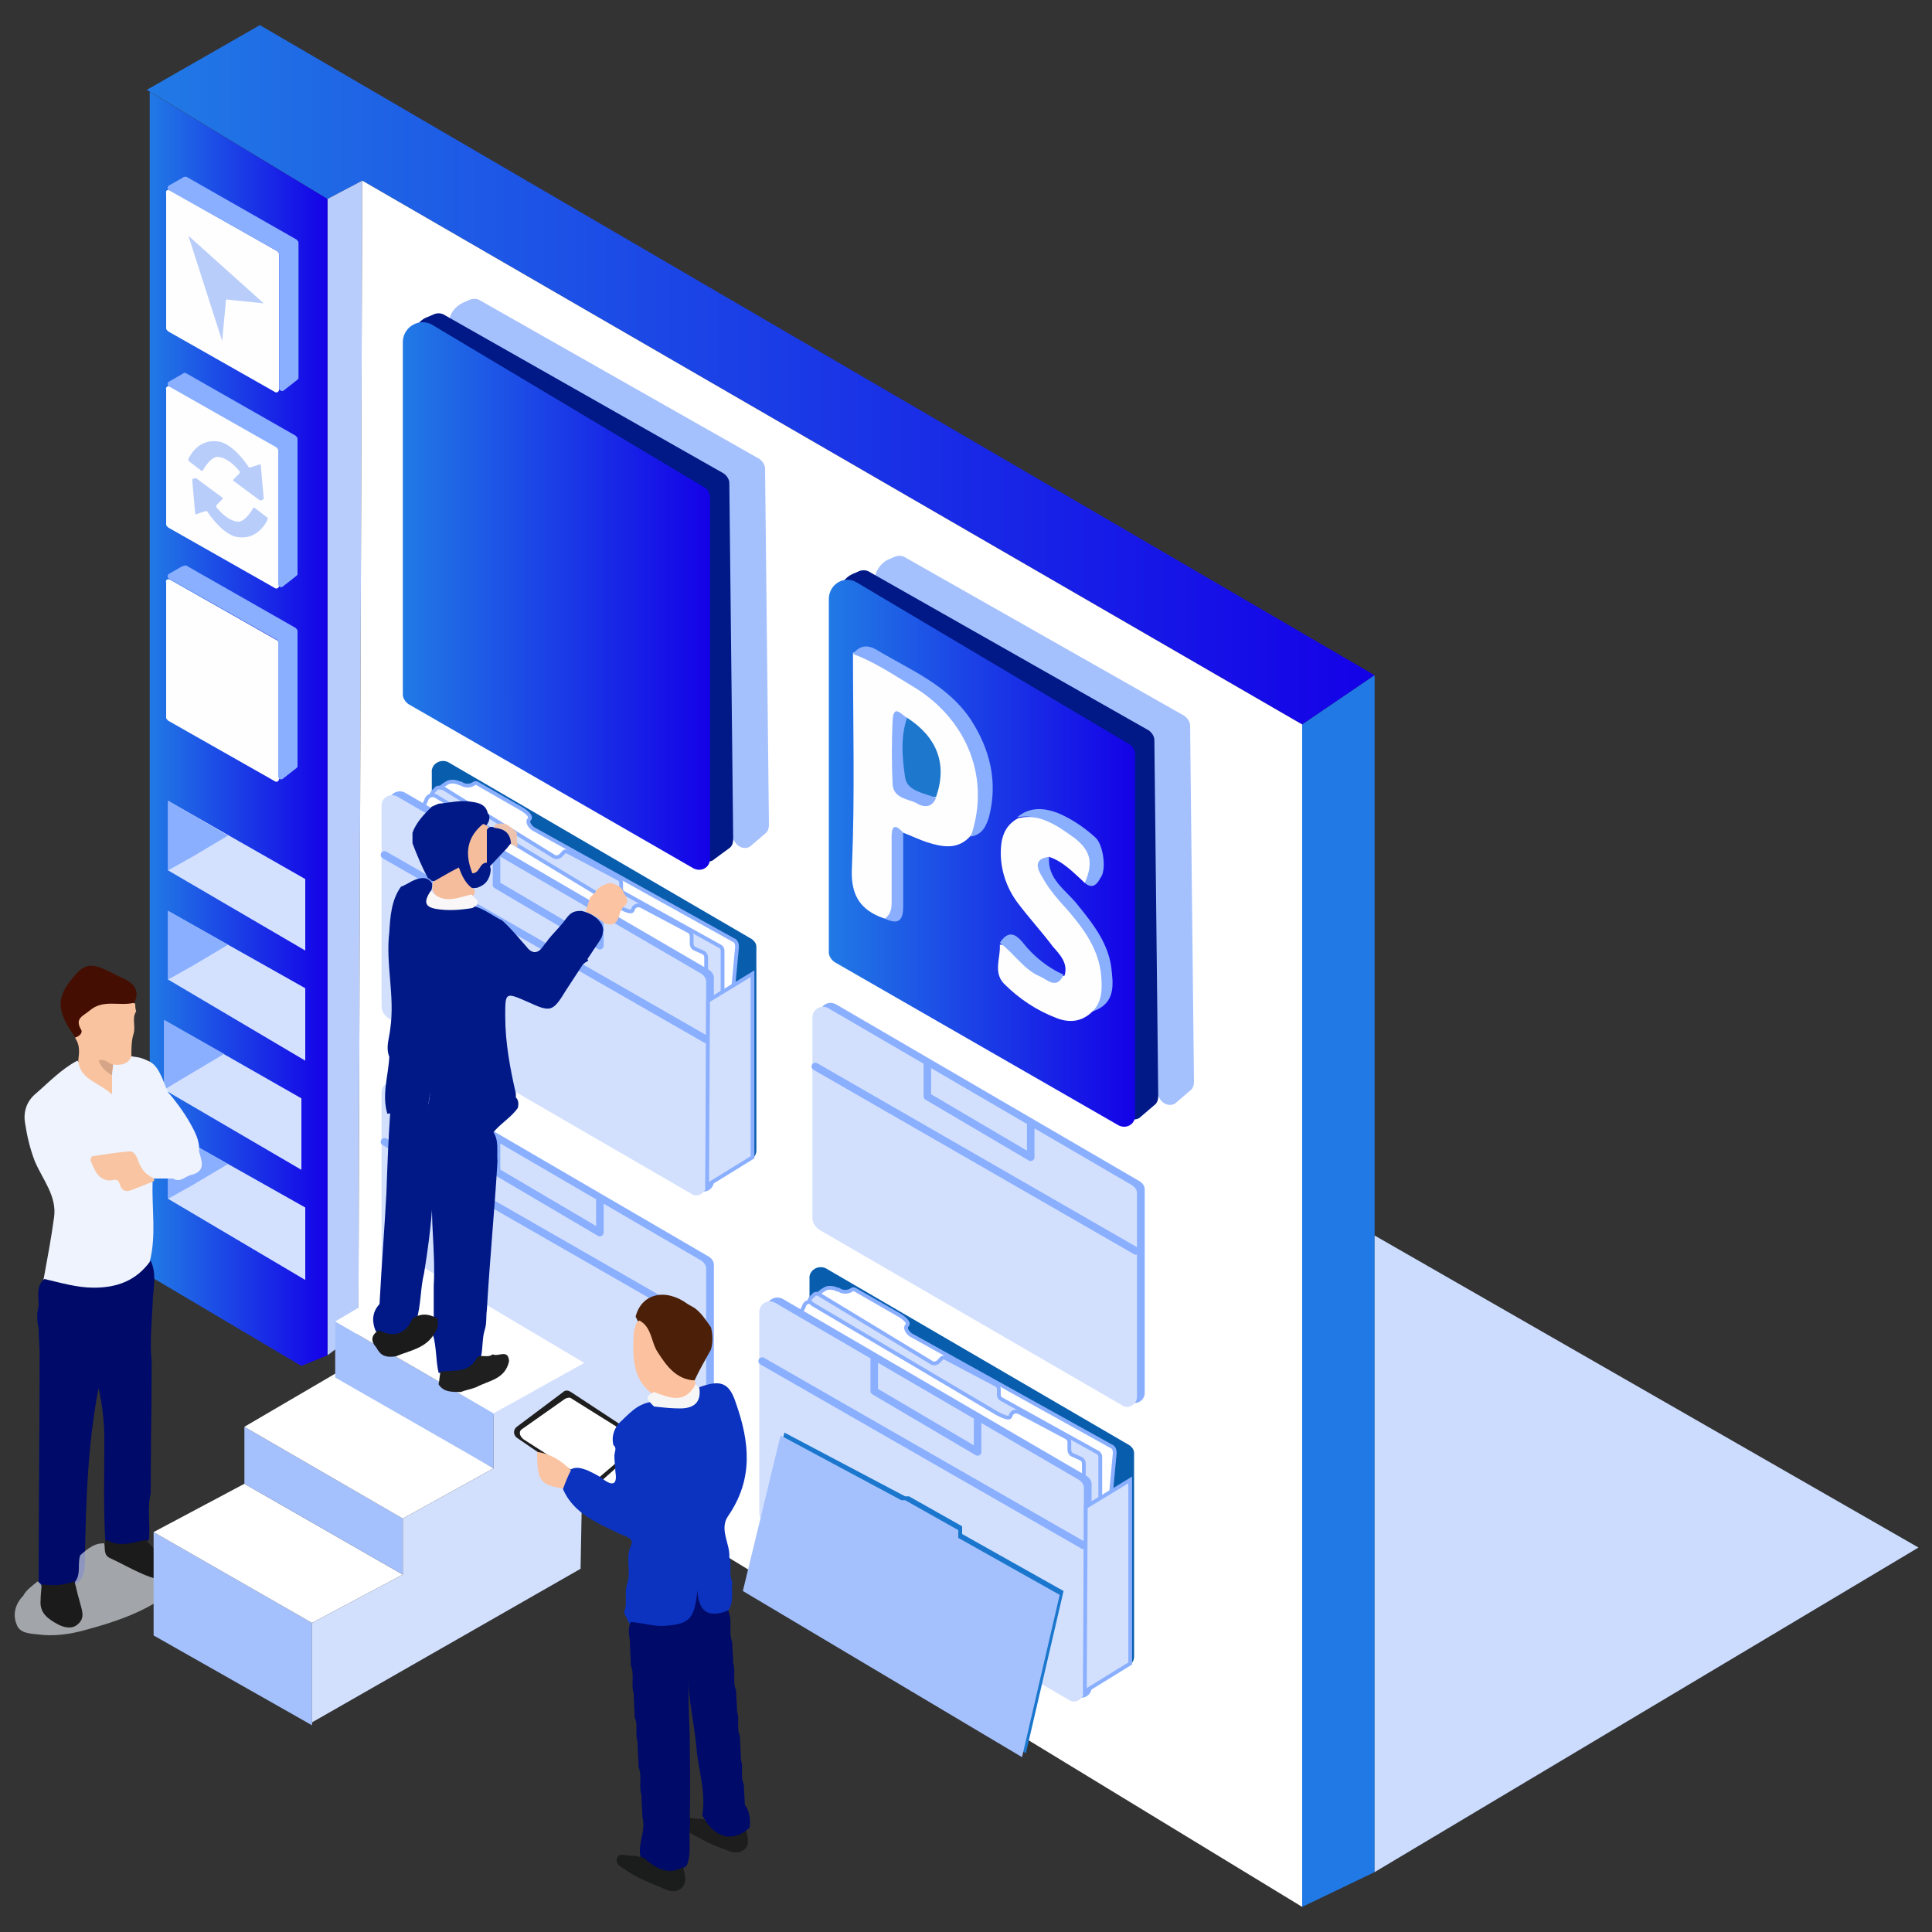 <svg xmlns="http://www.w3.org/2000/svg" xmlns:xlink="http://www.w3.org/1999/xlink" id="&#x56FE;&#x5C42;_1" x="0px" y="0px" viewBox="0 0 200 200" style="enable-background:new 0 0 200 200;" xml:space="preserve"><rect x="0" y="0" width="200" height="200" fill="#333333" stroke="none"/><style type="text/css">	.st0{fill:url(#SVGID_1_);}	.st1{fill:#2179E5;}	.st2{fill:#B8CDFB;}	.st3{fill:url(#SVGID_2_);}	.st4{fill:#FFFFFF;}	.st5{fill:#CBDCFF;}	.st6{fill:#FEFEFE;}	.st7{fill:#8AAFFF;}	.st8{fill:#D3E1FF;}	.st9{fill:#EEF3FE;}	.st10{fill:#000A68;}	.st11{opacity:0.6;fill:#EDF3FA;}	.st12{fill:#F9C39F;}	.st13{fill:#440F02;}	.st14{fill:#F9C4A1;}	.st15{fill:#D6A587;}	.st16{fill:#1B1B1B;}	.st17{fill:#A5C1FD;}	.st18{fill:#001987;}	.st19{fill:url(#SVGID_3_);}	.st20{fill:url(#SVGID_4_);}	.st21{fill:#8AAFFE;}	.st22{fill:#89AEFE;}	.st23{fill:#8AAFFD;}	.st24{fill:#8BAFFE;}	.st25{fill:#89AFFD;}	.st26{fill:#1D78CD;}	.st27{fill:#8AAEFE;}	.st28{fill:#B8CDFA;}	.st29{fill:#085DAD;}	.st30{fill:#FFFFFF;stroke:#8AAFFF;stroke-width:0.391;stroke-miterlimit:10;}	.st31{fill:#D2E0FE;stroke:#8AAFFF;stroke-width:0.391;stroke-miterlimit:10;}	.st32{fill:#D2E0FE;}	.st33{fill:none;stroke:#8AAFFF;stroke-width:0.782;stroke-linecap:round;stroke-linejoin:round;stroke-miterlimit:10;}	.st34{fill:#1A77CD;}	.st35{fill:#1E1E1E;}	.st36{fill:#1D1D1D;}	.st37{fill:#0C33BF;}	.st38{fill:#4B1F08;}	.st39{fill:#FCC29F;}	.st40{fill:#FAC4A3;}	.st41{fill:#F7F6F7;}	.st42{fill:#1B1C1C;}	.st43{fill:#1B1B1C;}	.st44{fill:#FBC3A1;}	.st45{fill:#F5BD9C;}	.st46{fill:#F9F7F7;}	.st47{fill:#1F1F1F;}	.st48{fill:#EDC3AE;}</style><g>	<linearGradient id="SVGID_1_" gradientUnits="userSpaceOnUse" x1="15.178" y1="38.809" x2="142.252" y2="38.809">		<stop offset="5.586592e-03" style="stop-color:#2179E5"></stop>		<stop offset="1" style="stop-color:#1401E7"></stop>	</linearGradient>	<polygon class="st0" points="15.2,9.3 26.9,2.6 142.3,69.9 134.8,75 37.5,18.7 33.9,20.6  "></polygon>	<polygon class="st1" points="134.8,197.4 142.3,193.8 142.3,69.9 134.8,75  "></polygon>	<polygon class="st2" points="33.9,140.3 37.1,137.9 37.5,18.7 33.9,20.6  "></polygon>	<linearGradient id="SVGID_2_" gradientUnits="userSpaceOnUse" x1="15.515" y1="75.469" x2="33.946" y2="75.469">		<stop offset="5.586592e-03" style="stop-color:#2179E5"></stop>		<stop offset="1" style="stop-color:#1401E7"></stop>	</linearGradient>	<polygon class="st3" points="15.5,9.5 15.5,132.1 31.2,141.4 33.9,140.3 33.9,20.6  "></polygon>	<polygon class="st4" points="37.5,18.7 134.8,75 134.8,197.4 37.1,137.9  "></polygon>	<polygon class="st5" points="142.3,127.9 198.6,160.2 142.3,193.8  "></polygon>	<path class="st6" d="M17.6,60l11.1,6.3c0.1,0.1,0.2,0.2,0.2,0.3v14c0,0.2-0.2,0.4-0.4,0.3l-11.1-6.3c-0.1-0.1-0.2-0.2-0.2-0.3v-14  C17.1,60,17.4,59.9,17.6,60z"></path>	<path class="st7" d="M18.9,58.6l-1.4,0.8c-0.2,0.1-0.2,0.4,0,0.5l11.1,6.3c0.1,0.1,0.2,0.2,0.2,0.3v13.9c0,0.2,0.3,0.4,0.5,0.2  l1.4-1.1c0.1-0.1,0.1-0.1,0.1-0.2l0-14c0-0.1-0.1-0.2-0.2-0.3l-11.4-6.5C19.1,58.6,19,58.6,18.9,58.6z"></path>	<path class="st6" d="M17.6,40l11.1,6.3c0.1,0.1,0.2,0.2,0.2,0.3v14c0,0.2-0.2,0.4-0.4,0.3l-11.1-6.3c-0.1-0.1-0.2-0.2-0.2-0.3v-14  C17.1,40.1,17.4,39.9,17.6,40z"></path>	<path class="st7" d="M18.9,38.7l-1.4,0.8c-0.2,0.1-0.2,0.4,0,0.5l11.1,6.3c0.1,0.1,0.2,0.2,0.2,0.3v13.9c0,0.2,0.3,0.4,0.5,0.2  l1.4-1.1c0.1-0.1,0.1-0.1,0.1-0.2l0-14c0-0.1-0.1-0.2-0.2-0.3l-11.4-6.5C19.1,38.6,19,38.6,18.9,38.7z"></path>	<path class="st6" d="M17.6,19.7L28.7,26c0.1,0.1,0.2,0.2,0.2,0.3v14c0,0.2-0.2,0.4-0.4,0.3l-11.1-6.3c-0.1-0.1-0.2-0.2-0.2-0.3V20  C17.1,19.7,17.4,19.6,17.6,19.7z"></path>	<path class="st7" d="M18.9,18.4l-1.4,0.8c-0.2,0.1-0.2,0.4,0,0.5L28.7,26c0.1,0.1,0.2,0.2,0.2,0.3v13.9c0,0.2,0.3,0.4,0.5,0.2  l1.4-1.1c0.1-0.1,0.1-0.1,0.1-0.2l0-14c0-0.1-0.1-0.2-0.2-0.3l-11.4-6.5C19.1,18.3,19,18.3,18.9,18.4z"></path>	<polygon class="st8" points="17.4,82.9 17.4,90.1 31.6,98.4 31.6,91  "></polygon>	<polygon class="st7" points="19.9,88.7 23.6,86.5 17.4,82.9 17.4,90.1  "></polygon>	<polygon class="st8" points="17.4,94.3 17.4,101.4 31.6,109.8 31.6,102.3  "></polygon>	<polygon class="st7" points="19.9,100 23.6,97.8 17.4,94.3 17.4,101.4  "></polygon>	<polygon class="st8" points="17,105.6 17,112.8 31.2,121.1 31.2,113.7  "></polygon>	<polygon class="st7" points="19.5,111.3 23.2,109.1 17,105.6 17,112.8  "></polygon>	<polygon class="st8" points="17.4,117 17.4,124.1 31.6,132.5 31.6,125  "></polygon>	<polygon class="st7" points="19.9,122.7 23.6,120.5 17.4,117 17.4,124.1  "></polygon>	<g>		<path class="st9" d="M20.6,119.2c0.3,1,0.7,2-0.7,2.4c-0.7,0.1-1.2,0.9-2,0.4c-0.6,0-1.2,0-1.9,0c-0.7,0.2-1.2-0.2-1.4-0.7   c-0.8-1.7-2.1-1.4-3.5-1.2c-0.3,0.1-0.7,0-0.8,0.4c-0.1,0.4,0.3,0.8,0.6,0.9c1.4,0.3,2.6,1.9,4.2,0.8c0.2-0.1,0.5,0,0.7,0.2   c-0.1,2.7,0.4,5.5-0.3,8.2c0.1,0.8-0.4,1.3-0.9,1.8c-2.3,2.1-7.7,2.1-10.1,0.1c0.4-2.2,0.8-4.3,1.1-6.5c0.3-2.2-1.2-3.9-2-5.8   c-0.5-1.3-0.8-2.6-1-3.9c-0.2-1.1,0.1-2.2,1-3c1.4-1.2,2.7-2.6,4.4-3.5c0.9,0.9,1.8,1.8,2.9,2.5c0.4-0.3,0.1-0.7,0.2-1.1   c0-0.4,0.1-0.7,0.3-1.1c0.6-0.4,1.3-0.8,2.1-0.8c0.6,0.2,0.8,0,2,0.6c1.2,0.6,1.6,2.9,2,3.3c0.4,0.4,1.6,2,2.2,3.1   C20.2,117.2,20.7,118.1,20.6,119.2z"></path>		<path class="st10" d="M4.6,132.4c1.7,0.4,3.4,0.9,5.1,0.9c2.4,0,4.4-0.7,5.9-2.8c0.7,1.5,0.2,3,0.2,4.5c-0.1,2-0.3,4-0.1,6   c0,4.5-0.1,9-0.1,13.6c-0.4,1.6,0,3.2-0.2,4.8c-1.5,1.1-3,1.3-4.5,0.1c-0.2-3.5-0.1-7-0.1-10.5c0-1.8-0.2-3.6-0.6-5.3   c-1.1,5.7-1.3,11.5-1.4,17.2c0,1,0.1,2.1-0.7,2.9c-1.1,0.8-2.3,0.9-3.5,0.6c-0.3-0.1-0.6-0.4-0.6-0.7c0-7.8,0.1-15.7,0.1-23.5   c0-0.9-0.1-1.8-0.1-2.7c-0.2-0.8-0.2-1.6,0-2.3C4,134.3,3.7,133.1,4.6,132.4z"></path>		<path class="st11" d="M3.9,163.7c0.1,0.1,0.3,0.2,0.4,0.4c0.4,0.5,0.4,1.2,0.5,1.8c0.1,0.9,0.6,1.5,1.5,1.8c1,0.3,1.6,0,1.6-1.2   c0-0.9-0.7-1.8-0.1-2.8c0.6-0.8,0.2-1.8,0.5-2.7c0.8-0.7,1.6-1.4,2.8-1.2c1.8,2.6,4.6,2.9,7.3,3.6c0.2,0.1,0.3,0.2,0.4,0.4   c-2.8,2.8-6.5,4-10.2,5c-1.5,0.4-3.1,0.6-4.6,0.4c-0.9-0.1-2-0.1-2.3-1.1c-0.4-1-0.1-2.1,0.7-2.9C2.7,164.6,3.3,164.2,3.9,163.7z"></path>		<path class="st12" d="M13.6,109.4c-0.4,0.8-1.1,0.9-1.9,0.8c-1,0.3-0.2,0.7-0.1,1.1c0,0.6,0,1.1,0,2c-1.4-1.3-3.3-1.5-3.5-3.5   c0.1-0.8,0.2-1.6-0.3-2.3c0.1-3.6,2.5-5,6.2-3.6c0,0.3,0,0.5,0.1,0.8c-0.5,0.7,0,1.6-0.3,2.4C13.6,107.8,13.6,108.6,13.6,109.4z"></path>		<path class="st13" d="M13.9,103.8c-1.5,0.4-3.2-0.4-4.6,0.8c-0.7,0.6-1.6,0.8-0.9,2c0.2,0.3-0.2,0.7-0.6,0.8   c-2.1-2.9-2-4.3,0.1-6.6c0.7-0.8,1.4-1,2.3-0.7c0.9,0.3,1.7,0.8,2.6,1.2C13.9,101.8,14.5,102.6,13.9,103.8z"></path>		<path class="st14" d="M15.9,122.3c-0.6,0.2-1.2,0.5-1.8,0.7c-0.7,0.3-1.4,0.6-1.7-0.4c-0.2-0.7-0.6-0.4-1.1-0.4   c-1.2-0.1-1.5-1.1-1.9-2c-0.1-0.1,0.1-0.5,0.1-0.5c1.3-0.2,2.6-0.4,3.8-0.5c0.7-0.1,0.9,0.7,1.1,1.2c0.3,0.7,0.7,1.2,1.4,1.5   C16,122.1,16,122.2,15.9,122.3z"></path>		<path class="st15" d="M11.6,111.3c-0.6-0.3-1.1-0.8-1.4-1.5c0.6-0.3,1,0.3,1.5,0.4C11.7,110.6,11.6,110.9,11.6,111.3z"></path>		<path class="st16" d="M10.8,159.8c0.1-0.1,0.1-0.3,0.2-0.4c1.4,0.8,2.7,0.3,4.1,0c0.8,1,1.8,1.7,2.8,2.4c0.7,0.5,1.2,1.1,0.4,1.9   c-2.6,0.1-4.7-1.4-6.9-2.4C10.7,161,10.9,160.3,10.8,159.8z"></path>		<path class="st16" d="M7.7,163.7c0.2,0.6,0.3,1.3,0.5,1.9c0.2,0.9,0.7,1.8-0.1,2.5c-0.6,0.6-1.5,0.4-2.2,0   c-0.9-0.5-1.8-1.1-1.7-2.4c0-0.6,0.1-1.2,0.1-1.7C5.5,164.2,6.6,164.1,7.7,163.7z"></path>	</g>	<g>		<path class="st17" d="M92,57.9l0.7-0.3c0.3-0.1,0.7-0.1,1,0.1l28.9,16.4c0.3,0.2,0.6,0.6,0.6,1l0.4,36.9c0,0.3-0.1,0.7-0.4,0.9   l-1.4,1.2c-0.5,0.5-1.3,0.3-1.7-0.3l-29.4-50c-0.1-0.2-0.2-0.4-0.2-0.6v-3.2C90.6,59.2,91.1,58.3,92,57.9z"></path>		<path class="st18" d="M88.3,59.4l0.7-0.3c0.3-0.1,0.7-0.1,1,0.1l28.9,16.4c0.3,0.2,0.6,0.6,0.6,1l0.4,36.9c0,0.3-0.1,0.7-0.4,0.9   l-1.4,1.2c-0.5,0.5-1.3,0.3-1.7-0.3L87,65.3c-0.1-0.2-0.2-0.4-0.2-0.6v-3.2C86.9,60.6,87.4,59.8,88.3,59.4z"></path>		<linearGradient id="SVGID_3_" gradientUnits="userSpaceOnUse" x1="85.798" y1="88.297" x2="117.62" y2="88.297">			<stop offset="5.586592e-03" style="stop-color:#2179E5"></stop>			<stop offset="1" style="stop-color:#1401E7"></stop>		</linearGradient>		<path class="st19" d="M88.7,60.3l28.3,16.8c0.3,0.2,0.5,0.6,0.5,1v37.4c0,0.9-0.9,1.4-1.7,1L86.4,99.6c-0.3-0.2-0.6-0.6-0.6-1V62   C85.8,60.5,87.4,59.5,88.7,60.3z"></path>	</g>	<g>		<path class="st17" d="M48,31.3l0.7-0.3c0.3-0.1,0.7-0.1,1,0.1l28.9,16.4c0.3,0.2,0.6,0.6,0.6,1l0.4,36.9c0,0.3-0.1,0.7-0.4,0.9   l-1.4,1.2c-0.5,0.5-1.3,0.3-1.7-0.3l-29.4-50c-0.1-0.2-0.2-0.4-0.2-0.6v-3.2C46.5,32.5,47.1,31.7,48,31.3z"></path>		<path class="st18" d="M44.3,32.8l0.7-0.3c0.3-0.1,0.7-0.1,1,0.1L74.9,49c0.3,0.2,0.6,0.6,0.6,1l0.4,36.9c0,0.3-0.1,0.7-0.4,0.9   L74,88.9c-0.5,0.5-1.3,0.3-1.7-0.3L43,38.7c-0.1-0.2-0.2-0.4-0.2-0.6v-3.2C42.8,34,43.4,33.1,44.3,32.8z"></path>		<linearGradient id="SVGID_4_" gradientUnits="userSpaceOnUse" x1="41.766" y1="61.656" x2="73.587" y2="61.656">			<stop offset="5.586592e-03" style="stop-color:#2179E5"></stop>			<stop offset="1" style="stop-color:#1401E7"></stop>		</linearGradient>		<path class="st20" d="M44.7,33.6L73,50.5c0.3,0.2,0.5,0.6,0.5,1v37.4c0,0.9-0.9,1.4-1.7,1L42.3,72.9c-0.3-0.2-0.6-0.6-0.6-1V35.3   C41.8,33.8,43.4,32.9,44.7,33.6z"></path>	</g>	<path class="st6" d="M88.6,62.8"></path>	<g>		<path class="st21" d="M113.1,104.7c1.5-4-0.3-7.1-2.8-10c-1.2-1.4-2.7-2.7-3.3-4.6c-0.4-1.4,0-1.8,1.6-1.4   c-0.2,2.3,1.7,3.4,2.9,4.9c1.7,2.1,3.4,4.2,3.6,7.1C115.3,102.4,115.2,104,113.1,104.7z"></path>		<g>			<path class="st6" d="M91.6,95.1c-2.7-0.9-3.6-2.6-3.4-5.5c0.3-7.3,0.1-14.6,0.1-22c0.3-0.2,0.7-0.2,1-0.1    c4.2,2.1,8.4,4.1,10.8,8.5c1.4,2.6,1.9,5.3,1.5,8.2c-0.1,0.9-0.5,1.6-1.1,2.3c-1.3,1.5-2.9,1.2-4.5,0.7c-0.9-0.3-1.7-0.7-2.5-1    c-0.9,0.2-0.6,1-0.6,1.5c-0.1,1.8,0.1,3.5-0.1,5.3C92.8,93.9,92.9,94.9,91.6,95.1z"></path>			<path class="st6" d="M112.3,91.4c-1.1-1-2.2-2.2-3.7-2.7c-1.7,0.2-1.2,1.3-0.7,2.1c0.7,1.3,1.7,2.4,2.7,3.5    c1.7,2,3.2,4.1,3.4,6.8c0.1,1.3,0.1,2.6-0.9,3.6c-1.1,1.1-2.4,1.2-3.7,0.7c-2.1-0.8-3.9-2-5.5-3.6c-1.1-1.2-0.3-2.7-0.4-4    c1.3-0.1,1.7,1.1,2.5,1.6c1.2,0.9,2.3,2.2,4.2,1.6c0.4-1.3-0.5-2.2-1.2-3c-1.2-1.6-2.5-3-3.7-4.6c-1.1-1.5-1.7-3.3-1.7-5.1    c0-1.4,0.3-2.8,1.8-3.6c2.5-0.6,6.2,0.9,7.5,3.1C113.5,89,113.3,90.5,112.3,91.4z"></path>			<path class="st22" d="M100.5,86.6c2.2-6.5-0.8-12.5-6.1-15.6c-2-1.2-3.9-2.5-6.1-3.3c0.7-0.9,1.5-1,2.5-0.4    c3.5,2.1,7.3,3.6,9.7,7.2c2,3.1,2.8,6.4,1.9,10C102.1,85.5,101.7,86.4,100.5,86.6z"></path>			<path class="st23" d="M112.3,91.4c0.9-2.1,0.6-3.3-1-4.6c-1.8-1.3-3.6-2.6-6-2.2c1.3-1.1,2.8-1,4.3-0.4c1.4,0.6,2.7,1.5,3.8,2.5    c0.8,0.7,1.2,3.4,0.5,4.2C113.6,91.5,113.1,92.1,112.3,91.4z"></path>			<path class="st24" d="M91.6,95.1c0.8-0.6,0.7-1.4,0.7-2.2c0-2.1,0-4.2,0-6.3c0-1.3,0.5-1.2,1.2-0.4c0,2.5,0,5,0,7.6    C93.5,95.2,93.1,95.8,91.6,95.1z"></path>			<path class="st25" d="M110.1,100.9c-0.7,1.6-1.7,0.5-2.4,0.2c-1.7-0.7-2.7-2.4-4.2-3.5c0.8-1.2,1.5-1.1,2.4,0    C107,99,108.5,100.2,110.1,100.9z"></path>			<path class="st26" d="M93.9,74.3c3.1,2,4.2,4.8,3,8.2c-2.3,0.2-3.8-1-3.9-3.2c-0.1-1.2-0.1-2.3,0-3.5    C93,75.2,92.9,74.4,93.9,74.3z"></path>			<path class="st27" d="M93.9,74.3c-0.7,2-0.5,4.2-0.2,6.2c0.2,1.4,2,1.6,3.2,2.1c-0.5,1.2-1.5,0.9-2.1,0.5    c-0.9-0.4-2.3-0.5-2.4-1.9c-0.1-2.2-0.1-4.4,0-6.6C92.5,72.8,93.3,74,93.9,74.3z"></path>		</g>	</g>	<polygon class="st28" points="19.5,24.4 23,35.3 23.4,31 27.3,31.4  "></polygon>	<path class="st28" d="M19.9,49.7l0.3,3.4c0,0.1,0.1,0.2,0.2,0.1l0.9-0.3c0.1,0,0.1,0,0.2,0.1c0.3,0.5,1.7,2.4,3.1,2.6  c2,0.3,2.9-1.4,3.1-1.8c0-0.1,0-0.1,0-0.2l-1.3-1c-0.1-0.1-0.2,0-0.2,0c-0.2,0.4-0.9,1.4-1.5,1.4c-1,0-2-1.1-2.3-1.5  c0-0.1,0-0.1,0-0.2l0.6-0.6c0.1-0.1,0.1-0.2,0-0.2l-2.7-2C20,49.5,19.9,49.6,19.9,49.7z"></path>	<path class="st28" d="M27.3,51.6l-0.3-3.4c0-0.1-0.1-0.2-0.2-0.1l-0.9,0.3c-0.1,0-0.1,0-0.2-0.1c-0.3-0.5-1.7-2.4-3.1-2.6  c-2-0.3-2.9,1.4-3.1,1.8c0,0.1,0,0.1,0,0.2l1.3,1c0.1,0.1,0.2,0,0.2,0c0.2-0.4,0.9-1.4,1.5-1.4c1,0,2,1.1,2.3,1.5  c0,0.1,0,0.1,0,0.2l-0.6,0.6c-0.1,0.1-0.1,0.2,0,0.2l2.7,2C27.1,51.8,27.3,51.7,27.3,51.6z"></path>	<g>		<path class="st29" d="M46.4,78.9l31.4,18.3c0.3,0.2,0.5,0.5,0.5,0.8v21.1c0,0.8-0.9,1.3-1.5,0.9l-31.4-18.2   c-0.4-0.3-0.7-0.7-0.7-1.2V80C44.6,79.1,45.6,78.5,46.4,78.9z"></path>		<path class="st30" d="M75.9,102.3c0,0.2-0.1,0.4-0.3,0.6l-2,1.4c-0.2,0.1-0.7-4.9-0.9-5l-28-15.3c-0.9-0.5,0.6-2.4,1.5-2.9l0,0   c0.4-0.3,1-0.2,1.4,0l0.1,0c0.4,0.3,1,0.3,1.4,0c0,0,0.1-0.1,0.3,0l4.7,2.7c0.3,0.2,1,0.7,0.7,1l0,0c-0.3,0.3,0.1,0.8,0.4,1   l20.7,11.5c0.3,0.1,0.4,0.4,0.4,0.7L75.9,102.3z"></path>		<path class="st31" d="M45.2,81.6L44.8,82c-0.1,0.1-0.1,0.2-0.1,0.3v4.2c0,0.2,0.1,0.3,0.2,0.4l29.2,17.1c0.3,0.2,0.7,0,0.7-0.4   v-5.2c0-0.2-0.1-0.3-0.2-0.4l-10.1-5.6c-0.1-0.1-0.2-0.2-0.2-0.4v-0.6c0-0.2-0.1-0.3-0.2-0.4l-5.3-2.8c-0.2-0.1-0.4-0.1-0.5,0.1   l-0.3,0.3c-0.1,0.1-0.4,0.2-0.6,0.1l-11.5-7.1C45.5,81.5,45.3,81.5,45.2,81.6z"></path>		<path class="st30" d="M44.1,82.9l-1.1,2.2c0,0.2,0.9,0.4,1.1,0.5l28.1,15.7c0.4,0.2,0.9-0.1,0.9-0.5v-1.7c0-0.2-0.1-0.4-0.3-0.5   l-0.9-0.4c-0.2-0.1-0.3-0.3-0.3-0.5v-0.8c0-0.2-0.1-0.4-0.3-0.5l-4.9-2.6c-0.4-0.2-0.8,0-0.9,0.4l0,0c-0.1,0.4-1-0.1-1.4-0.3   L45.1,82.4C44.7,82.2,44.2,82.4,44.1,82.9z"></path>		<path class="st7" d="M42,82.1l31.4,18.3c0.3,0.2,0.5,0.5,0.5,0.8v21.1c0,0.8-0.9,1.3-1.5,0.9l-31.4-18.2c-0.4-0.3-0.7-0.7-0.7-1.2   V83.1C40.2,82.2,41.2,81.6,42,82.1z"></path>		<path class="st32" d="M41.2,82.5l31.4,18.3c0.3,0.2,0.5,0.5,0.5,0.8v21.1c0,0.8-0.9,1.3-1.5,0.9l-31.4-18.2   c-0.4-0.3-0.7-0.7-0.7-1.2V83.5C39.4,82.6,40.4,82,41.2,82.5z"></path>		<polyline class="st33" points="51.4,88.4 51.4,91.6 62.1,97.9 62.1,94.6   "></polyline>		<line class="st33" x1="39.8" y1="88.5" x2="73.1" y2="107.6"></line>		<polygon class="st31" points="77.9,100.8 73.3,103.6 73.2,122.7 77.9,119.8   "></polygon>	</g>	<g>		<path class="st29" d="M85.5,131.3l31.4,18.3c0.3,0.2,0.5,0.5,0.5,0.8v21.1c0,0.8-0.9,1.3-1.5,0.9l-31.4-18.2   c-0.4-0.3-0.7-0.7-0.7-1.2v-20.6C83.7,131.5,84.7,130.9,85.5,131.3z"></path>		<path class="st30" d="M115,154.7c0,0.2-0.1,0.4-0.3,0.6l-2,1.4c-0.2,0.1-0.7-4.9-0.9-5l-28-15.3c-0.9-0.5,0.6-2.4,1.5-2.9l0,0   c0.4-0.3,1-0.2,1.4,0l0.1,0c0.4,0.3,1,0.3,1.4,0c0,0,0.1-0.1,0.3,0l4.7,2.7c0.3,0.2,1,0.7,0.7,1l0,0c-0.3,0.3,0.1,0.8,0.4,1   l20.7,11.5c0.3,0.1,0.4,0.4,0.4,0.7L115,154.7z"></path>		<path class="st31" d="M84.3,134l-0.4,0.4c-0.1,0.1-0.1,0.2-0.1,0.3v4.2c0,0.2,0.1,0.3,0.2,0.4l29.2,17.1c0.3,0.2,0.7,0,0.7-0.4   v-5.2c0-0.2-0.1-0.3-0.2-0.4l-10.1-5.6c-0.1-0.1-0.2-0.2-0.2-0.4v-0.6c0-0.2-0.1-0.3-0.2-0.4l-5.3-2.8c-0.2-0.1-0.4-0.1-0.5,0.1   l-0.3,0.3c-0.1,0.1-0.4,0.2-0.6,0.1L84.8,134C84.6,133.9,84.4,133.9,84.3,134z"></path>		<path class="st30" d="M83.2,135.3l-1.1,2.2c0,0.2,0.9,0.4,1.1,0.5l28.1,15.7c0.4,0.2,0.9-0.1,0.9-0.5v-1.7c0-0.2-0.1-0.4-0.3-0.5   l-0.9-0.4c-0.2-0.1-0.3-0.3-0.3-0.5v-0.8c0-0.2-0.1-0.4-0.3-0.5l-4.9-2.6c-0.4-0.2-0.8,0-0.9,0.4l0,0c-0.1,0.4-1-0.1-1.4-0.3   l-19.1-11.3C83.8,134.6,83.3,134.8,83.2,135.3z"></path>		<path class="st7" d="M81.1,134.5l31.4,18.3c0.3,0.2,0.5,0.5,0.5,0.8v21.1c0,0.8-0.9,1.3-1.5,0.9L80,157.3   c-0.4-0.3-0.7-0.7-0.7-1.2v-20.6C79.3,134.6,80.3,134,81.1,134.5z"></path>		<path class="st32" d="M80.3,134.9l31.4,18.3c0.3,0.2,0.5,0.5,0.5,0.8v21.1c0,0.8-0.9,1.3-1.5,0.9l-31.4-18.2   c-0.4-0.3-0.7-0.7-0.7-1.2v-20.6C78.5,135,79.5,134.4,80.3,134.9z"></path>		<polyline class="st33" points="90.5,140.8 90.5,144 101.2,150.3 101.2,147   "></polyline>		<line class="st33" x1="78.9" y1="140.9" x2="112.2" y2="160"></line>		<polygon class="st31" points="117,153.2 112.4,156 112.3,175.1 117,172.2   "></polygon>	</g>	<g>		<path class="st7" d="M86.6,104l31.4,18.3c0.3,0.2,0.5,0.5,0.5,0.8v21.1c0,0.8-0.9,1.3-1.5,0.9l-31.4-18.2   c-0.4-0.3-0.7-0.7-0.7-1.2V105C84.8,104.1,85.8,103.5,86.6,104z"></path>		<path class="st32" d="M85.8,104.4l31.4,18.3c0.3,0.2,0.5,0.5,0.5,0.8v21.1c0,0.8-0.9,1.3-1.5,0.9l-31.4-18.2   c-0.4-0.3-0.7-0.7-0.7-1.2v-20.6C84,104.5,85,103.9,85.8,104.4z"></path>		<polyline class="st33" points="96,110.3 96,113.5 106.7,119.8 106.7,116.5   "></polyline>		<line class="st33" x1="84.4" y1="110.4" x2="117.6" y2="129.5"></line>	</g>	<g>		<path class="st7" d="M42,111.8l31.4,18.3c0.3,0.2,0.5,0.5,0.5,0.8V152c0,0.8-0.9,1.3-1.5,0.9l-31.4-18.2c-0.4-0.3-0.7-0.7-0.7-1.2   v-20.6C40.2,111.9,41.2,111.3,42,111.8z"></path>		<path class="st32" d="M41.2,112.2l31.4,18.3c0.3,0.2,0.5,0.5,0.5,0.8v21.1c0,0.8-0.9,1.3-1.5,0.9L40.2,135   c-0.4-0.3-0.7-0.7-0.7-1.2v-20.6C39.4,112.3,40.4,111.7,41.2,112.2z"></path>		<polyline class="st33" points="51.4,118.1 51.4,121.3 62.1,127.6 62.1,124.3   "></polyline>		<line class="st33" x1="39.8" y1="118.2" x2="73.1" y2="137.3"></line>	</g>	<g>		<polygon class="st34" points="77.3,164.3 81.2,148.3 93.7,154.9 94.1,154.9 99.6,158 99.6,158.8 110.1,164.7 106.2,181.5   "></polygon>		<polygon class="st17" points="76.9,164.7 80.8,148.6 93.3,155.3 93.7,155.3 99.2,158.4 99.2,159.2 109.7,165.1 105.8,181.9   "></polygon>	</g>	<g>		<polygon class="st17" points="15.9,158.6 15.9,169.3 32.3,178.6 32.3,168   "></polygon>		<polygon class="st4" points="41.7,163 32.3,168 15.9,158.6 25.3,153.6   "></polygon>		<polygon class="st17" points="25.3,147.7 25.3,153.6 41.7,163 41.7,157.2   "></polygon>		<polygon class="st4" points="34.7,142.2 25.3,147.7 41.7,157.2 51.1,152   "></polygon>		<polygon class="st17" points="34.7,136.8 34.7,142.6 51.1,152 51.1,146.3   "></polygon>		<polygon class="st4" points="44,131.3 34.7,136.8 51.1,146.3 60.5,141.1   "></polygon>		<polygon class="st32" points="60.1,162.4 32.3,178.3 32.3,168 41.7,163 41.7,157.2 51.1,152 51.1,146.3 60.5,141.1   "></polygon>	</g>	<g>		<path class="st35" d="M53.5,147.7l4.8-3.6c0.2-0.2,0.5-0.2,0.8,0l7,4.6c0.4,0.3,0.4,0.8,0.1,1.1l-4.5,4c-0.2,0.2-0.6,0.2-0.8,0.1   l-7.3-5C53.1,148.6,53.1,148,53.5,147.7z"></path>		<path class="st4" d="M54.1,147.9l4.4-3.1c0.2-0.1,0.5-0.2,0.7,0l6.4,4c0.4,0.2,0.4,0.7,0.1,1l-4.1,3.5c-0.2,0.2-0.5,0.2-0.7,0   l-6.7-4.3C53.7,148.6,53.7,148.1,54.1,147.9z"></path>	</g>	<g>		<path class="st36" d="M70.8,188.1c0.7,0.1,1.3,0.2,2,0.2c0.5,0.4,1,0.7,1.5,1.1c1,0.7,1.9,0.9,2.9,0c0.2,0.7,0.5,1.6-0.2,2.1   c-0.7,0.5-1.4,0.2-2.1-0.1c-1.5-0.5-2.8-1.3-4.1-2C70.8,189,70.8,188.5,70.8,188.1z"></path>		<path class="st37" d="M65,167.8c-0.1-0.3-0.3-0.6-0.4-0.9c0.4-0.9,0-1.9,0.3-2.9c0.5-1.3-0.2-2.6,0.4-4c0.4-0.7-0.4-0.9-1.1-1.2   c-2.3-1.1-4.8-2.1-5.9-4.6c-0.3-0.9,0.2-1.5,0.8-2.1c0.6-0.3,1.1-0.1,1.7,0.1c0.6,0.3,1.1,0.5,1.6,0.9c1.2,0.9,1.5,0.4,1.3-0.8   c0-0.5-0.1-1-0.1-1.6c0-0.4,0.3-0.8-0.1-1.1c-0.2-0.8,0-1.5,0.5-2.2c1.1-1,2-2.2,3.7-2.3c0.5,0,1,0,1.5,0c1.4,0.2,2.6,0,3.2-1.5   c2.2-0.8,3.1-0.5,3.8,1.7c1.4,4,1.8,7.8-0.8,11.6c-1,1.4,0.2,2.9,0.1,4.3c0.3,0.8-0.1,1.7,0.3,2.5c-0.1,1,0.2,2.1-0.4,3   c-0.7,0.7-1.5,1.1-2.5,0.6c-0.8-0.4-0.6-1.3-0.7-2.1c0.2,2.5-0.5,3.3-3.2,3.6c-1.2,0.1-2.5,0.1-3.6-0.5   C65.2,168.1,65.1,168,65,167.8z"></path>		<path class="st10" d="M65.3,167.9c1.2,0.1,2.4,0.5,3.6,0.4c2.5-0.2,3-0.7,3.3-3.7c0.1,2.4,1.3,2.9,3.2,2.1c0,0.1,0.1,0.3,0.1,0.4   c0.3,0.9-0.1,1.9,0.3,2.9c0,0.7,0.1,1.5,0.1,2.2c0.3,0.9-0.1,1.9,0.3,2.8c0,0.7,0.1,1.5,0.1,2.2c0.3,0.8-0.1,1.7,0.3,2.5   c0,0.8,0.1,1.7,0.1,2.5c0.3,0.8-0.1,1.7,0.3,2.5c0,0.7,0.1,1.4,0.1,2.1c0.5,0.7,0.6,1.5,0.5,2.4c-1.7,1.6-3.7,1.1-4.9-1.3   c0.4-2.4-0.4-4.6-0.6-6.9c-0.2-2.4-0.8-4.9-0.9-7.3c0.1,1.9,0.1,3.9,0.2,5.8c0,2.8,0.1,5.6,0,8.4c0,0.5,0.1,0.9,0,1.4   c-0.1,1.3,0.2,2.5-0.3,3.8c-1.8,1.5-3.2,1.2-4.8-0.9c-0.3-1.4,0.6-2.7,0.2-4.1c0-0.8-0.1-1.5-0.1-2.3c-0.3-0.9,0.1-1.9-0.3-2.9   c0-0.9-0.1-1.7-0.1-2.6c-0.3-0.8,0.1-1.7-0.3-2.5c0-0.8-0.1-1.7-0.1-2.5c-0.3-0.9,0.1-2-0.3-2.9c0-0.9-0.1-1.7-0.1-2.6   C65.1,169.2,65,168.5,65.3,167.9z"></path>		<path class="st38" d="M71.2,135c0.2,0.1,0.5,0.3,0.7,0.4c0.7,0.5,1.2,1.3,1.7,2c0.2,0.8,0.2,1.6,0,2.3c-0.6,1.1-1.2,2.1-1.7,3.2   c-2.2,0.6-3.1-1.1-4.1-2.5c-0.9-1.2-1.3-2.8-2-4.1C66.4,133.9,68.9,133.3,71.2,135z"></path>		<path class="st39" d="M66.2,136.7c1.3,0.7,1.2,2.3,1.9,3.3c0.9,1.4,1.9,2.8,3.8,2.9c0.1,0.1,0.1,0.2,0.1,0.3   c-0.5,2.1-2.2,2.5-4.6,1c-2-1.6-1.9-3.9-1.8-6.1c0-0.3,0.1-0.6,0.2-0.9C65.8,137,66,136.8,66.2,136.7z"></path>		<path class="st40" d="M55.6,150.3c1.4,0.2,2.5,0.9,3.5,1.9c-0.3,0.6-0.6,1.3-0.8,1.9C55.9,153.7,55.6,153.3,55.6,150.3z"></path>		<path class="st41" d="M67.7,144.1c1.6,0.6,3.2,1.3,4.3-0.8c0.1,0.1,0.3,0.3,0.4,0.4c0.2,1.5-0.6,2.1-2,2.1c-0.9,0-1.8-0.1-2.7-0.2   C66.8,144.7,66.8,144.6,67.7,144.1z"></path>		<path class="st42" d="M70.7,193.3c0.2,0.7,0.5,1.6-0.2,2.2c-0.8,0.6-1.5,0.1-2.3-0.2c-1.2-0.5-2.4-1-3.4-1.7   c-0.4-0.3-1.2-0.6-0.9-1.3c0.2-0.5,0.9-0.2,1.4-0.2c0.4,0,0.9,0.1,1.3,0.2C67.8,193.3,69,194.2,70.7,193.3z"></path>	</g>	<g>		<path class="st18" d="M60.3,99.9c-0.6,0.9-1.1,1.7-1.7,2.6c-1.4,2.3-1.6,2.3-4,1.2c-2.3-1-2.3-1-2.3,1.5c0,2.7,0.5,5.4,1.1,8   c0,0.1,0,0.2,0,0.4c0.3,0.3,0.3,0.7,0.2,1.1c-0.7,1-1.8,1.6-2.6,2.6c-0.2,0-0.4,0.1-0.6,0c-0.8-0.1-1.7,0-2.5,0   c-3.1-0.1-3.8-1-3.3-4.3c-0.2,0.6-0.2,1.1-0.3,1.6c-0.1,1.4-0.9,1.6-2,1.3c-0.7-0.2-1.4-0.8-2.2-0.6c-0.6-2,0.1-3.9,0.2-5.9   c-0.4-1,0-1.9,0.1-2.9c0.5-3.4-0.5-6.7-0.1-10c0.1-1.6,0.2-3.3,1.2-4.7c0.8-0.3,1.4-0.9,2.3-0.9c0.4,0,0.7,0.2,0.9,0.5   c0.1,0.4,0,0.7-0.2,1.1c-0.3,0.9,0.2,1.1,0.9,1.2c1,0.1,2,0,3,0c1.4,0.1,2.4,1,3.6,1.6c0.9,0.8,1.7,1.8,2.5,2.7   c0.6,0.8,1.2,0.7,1.7,0c0.2-0.3,0.4-0.5,0.6-0.8c0.5-0.6,1-1.1,1.5-1.7c0.3-0.4,0.6-0.9,1.1-1.1c0.3-0.1,0.5-0.1,0.8-0.1   c0.9,0.2,1.6,0.6,2.1,1.4c0.1,0.3,0.2,0.5,0.1,0.8c0,0.4-0.2,0.7-0.4,1c-0.4,0.6-0.8,1.2-1.2,1.8C61.1,99.5,60.6,99.5,60.3,99.9z"></path>		<path class="st18" d="M40.4,115.1c0.3-0.5,0.7-0.7,1.3-0.3c1.8,1.3,2.6,0.5,2.8-1.4c0-0.3,0.1-0.6,0.2-0.9   c0.5,0.1,0.3,0.5,0.3,0.7c0.1,3.2,0.3,3.4,3.6,3.5c0.8,0,1.8-0.8,2.4,0.4c0.7,0.9,0.4,2.1,0.5,3.1c-0.3,5.1-0.8,10.2-1.1,15.4   c-0.1,0.7,0,1.3-0.2,2c-0.3,0.9-0.2,1.9-0.4,2.8c-1.1,1.9-1.9,2.2-4.4,1.7c-0.3-1.3-0.2-2.7-0.6-4c0-0.6,0.1-1.2,0.1-1.8   c0-1.1,0-2.2,0-3.2c0.2-3.6-0.4-7.1-0.1-9.9c0,2.3-0.4,5.5-0.9,8.6c-0.4,1.6-0.3,3.3-0.8,4.9c-1.2,2.2-2.4,2.5-4.2,1.1   c-0.4-0.9-0.4-1.9,0.3-2.7c0.1-0.1,0.1-0.2,0.1-0.3c0.2-3.8,0.5-7.5,0.7-11.3C40.1,120.7,40.2,117.9,40.4,115.1z"></path>		<path class="st43" d="M45.3,136.5c0.1,0.6,0,1.1-0.3,1.5c-0.9,1.6-2.6,1.8-4,2.4c-0.6,0.1-1.3,0.1-1.7-0.4   c-0.2-0.2-0.3-0.5-0.5-0.7c-0.5-0.7-0.2-1.2,0.4-1.6c1.6,0.8,2.8,0.4,3.5-1.2C43.6,135.9,44.4,136,45.3,136.5z"></path>		<path class="st18" d="M42.7,87.3c0-0.4,0-0.7,0-1.1c0.4-1.1,1.2-1.9,2-2.7c0.2-0.1,0.5-0.2,0.7-0.3c1.1-0.1,2.3-0.4,3.4-0.2   c0.8,0.1,1.5,0.3,1.7,1.2c0.2,0.2,0.2,0.5,0.1,0.8c-0.1,0.3-0.3,0.5-0.5,0.7c-0.4,0.4-0.7,0.9-0.9,1.4c-0.7,1.6-0.4,2,1.3,2.2   c0.2,0.2,0.3,0.5,0.3,0.8c-0.1,0.9-0.5,1.5-1.4,1.8c-0.2,0-0.4,0.1-0.6,0c-1-0.5-1.9-0.7-4.1-0.7c-0.1-0.1-0.2-0.2-0.4-0.3   C43.7,89.8,43.2,88.6,42.7,87.3z"></path>		<path class="st44" d="M60.6,94.4c0.2-0.5,0.3-1,0.5-1.5c0.2-0.2,0.3-0.3,0.5-0.5c0.3-0.6,0.9-0.8,1.5-1c0.7,0.1,1.3,0.4,1.5,1.1   c0.4,0.5,0.5,1-0.1,1.4c-0.1,0.2-0.2,0.3-0.3,0.5c-0.2,0.8-0.4,1.6-1.6,1.2C62,95.1,61.4,94.6,60.6,94.4z"></path>		<path class="st45" d="M44.8,91.3c0.9-0.5,1.7-1,2.7-1.5c0.3,0.8,0.6,1.5,1.3,2.1c0.4,0.1,0.4,0.4,0.3,0.7c-2,1.4-3.5,1.3-4.3-0.4   C44.7,91.9,44.8,91.6,44.8,91.3z"></path>		<path class="st46" d="M48.8,92.6c0.2,0.2,0.4,0.4,0.6,0.6c0.2,0.5-0.2,0.6-0.5,0.8c-1.2,0.2-2.5,0.3-3.7,0.1   c-1.2-0.2-1.4-0.7-0.6-1.9C45.9,93.7,47.4,92.9,48.8,92.6z"></path>		<path class="st47" d="M45.4,143.3c0.1-0.4,0.1-0.9,0.2-1.3c1.4-0.2,3,0.2,3.8-1.5c0.5-0.3,1.1,0.1,1.6-0.3   c0.6,0.3,1.6-0.6,1.7,0.7c-0.4,1.9-2.1,2-3.4,2.7c-0.5,0.2-1.1,0.3-1.6,0.5C46.7,144.1,45.9,144.1,45.4,143.3z"></path>		<path class="st48" d="M53.5,86.2c0,0.5,0,1,0.1,1.5c-0.2-0.1-0.4-0.2-0.7-0.3c-0.6-0.5-1.3-1-1.8-1.6c0-0.2,0.1-0.4,0.3-0.5   c0.5-0.1,1-0.1,1.4,0.3C53,85.7,53.3,86,53.5,86.2z"></path>		<path class="st45" d="M50.4,89.3c-0.8,0-0.7,1.1-1.5,1.1c-0.8-2-0.6-3.7,1.1-5.1c0.4,0.1,0.6,0.3,0.8,0.7   C51,87.1,51.3,88.3,50.4,89.3z"></path>		<path class="st18" d="M50.4,89.3c0-1.1,0-2.2,0-3.4c0.2-0.3,0.5-0.4,0.8-0.2c1,0.1,1.6,0.5,1.7,1.6c-0.2,0.2-0.4,0.5-0.6,0.7   c-0.6,0.6-1.2,1.3-1.8,1.9C50.5,89.8,50.4,89.5,50.4,89.3z"></path>	</g></g></svg>
